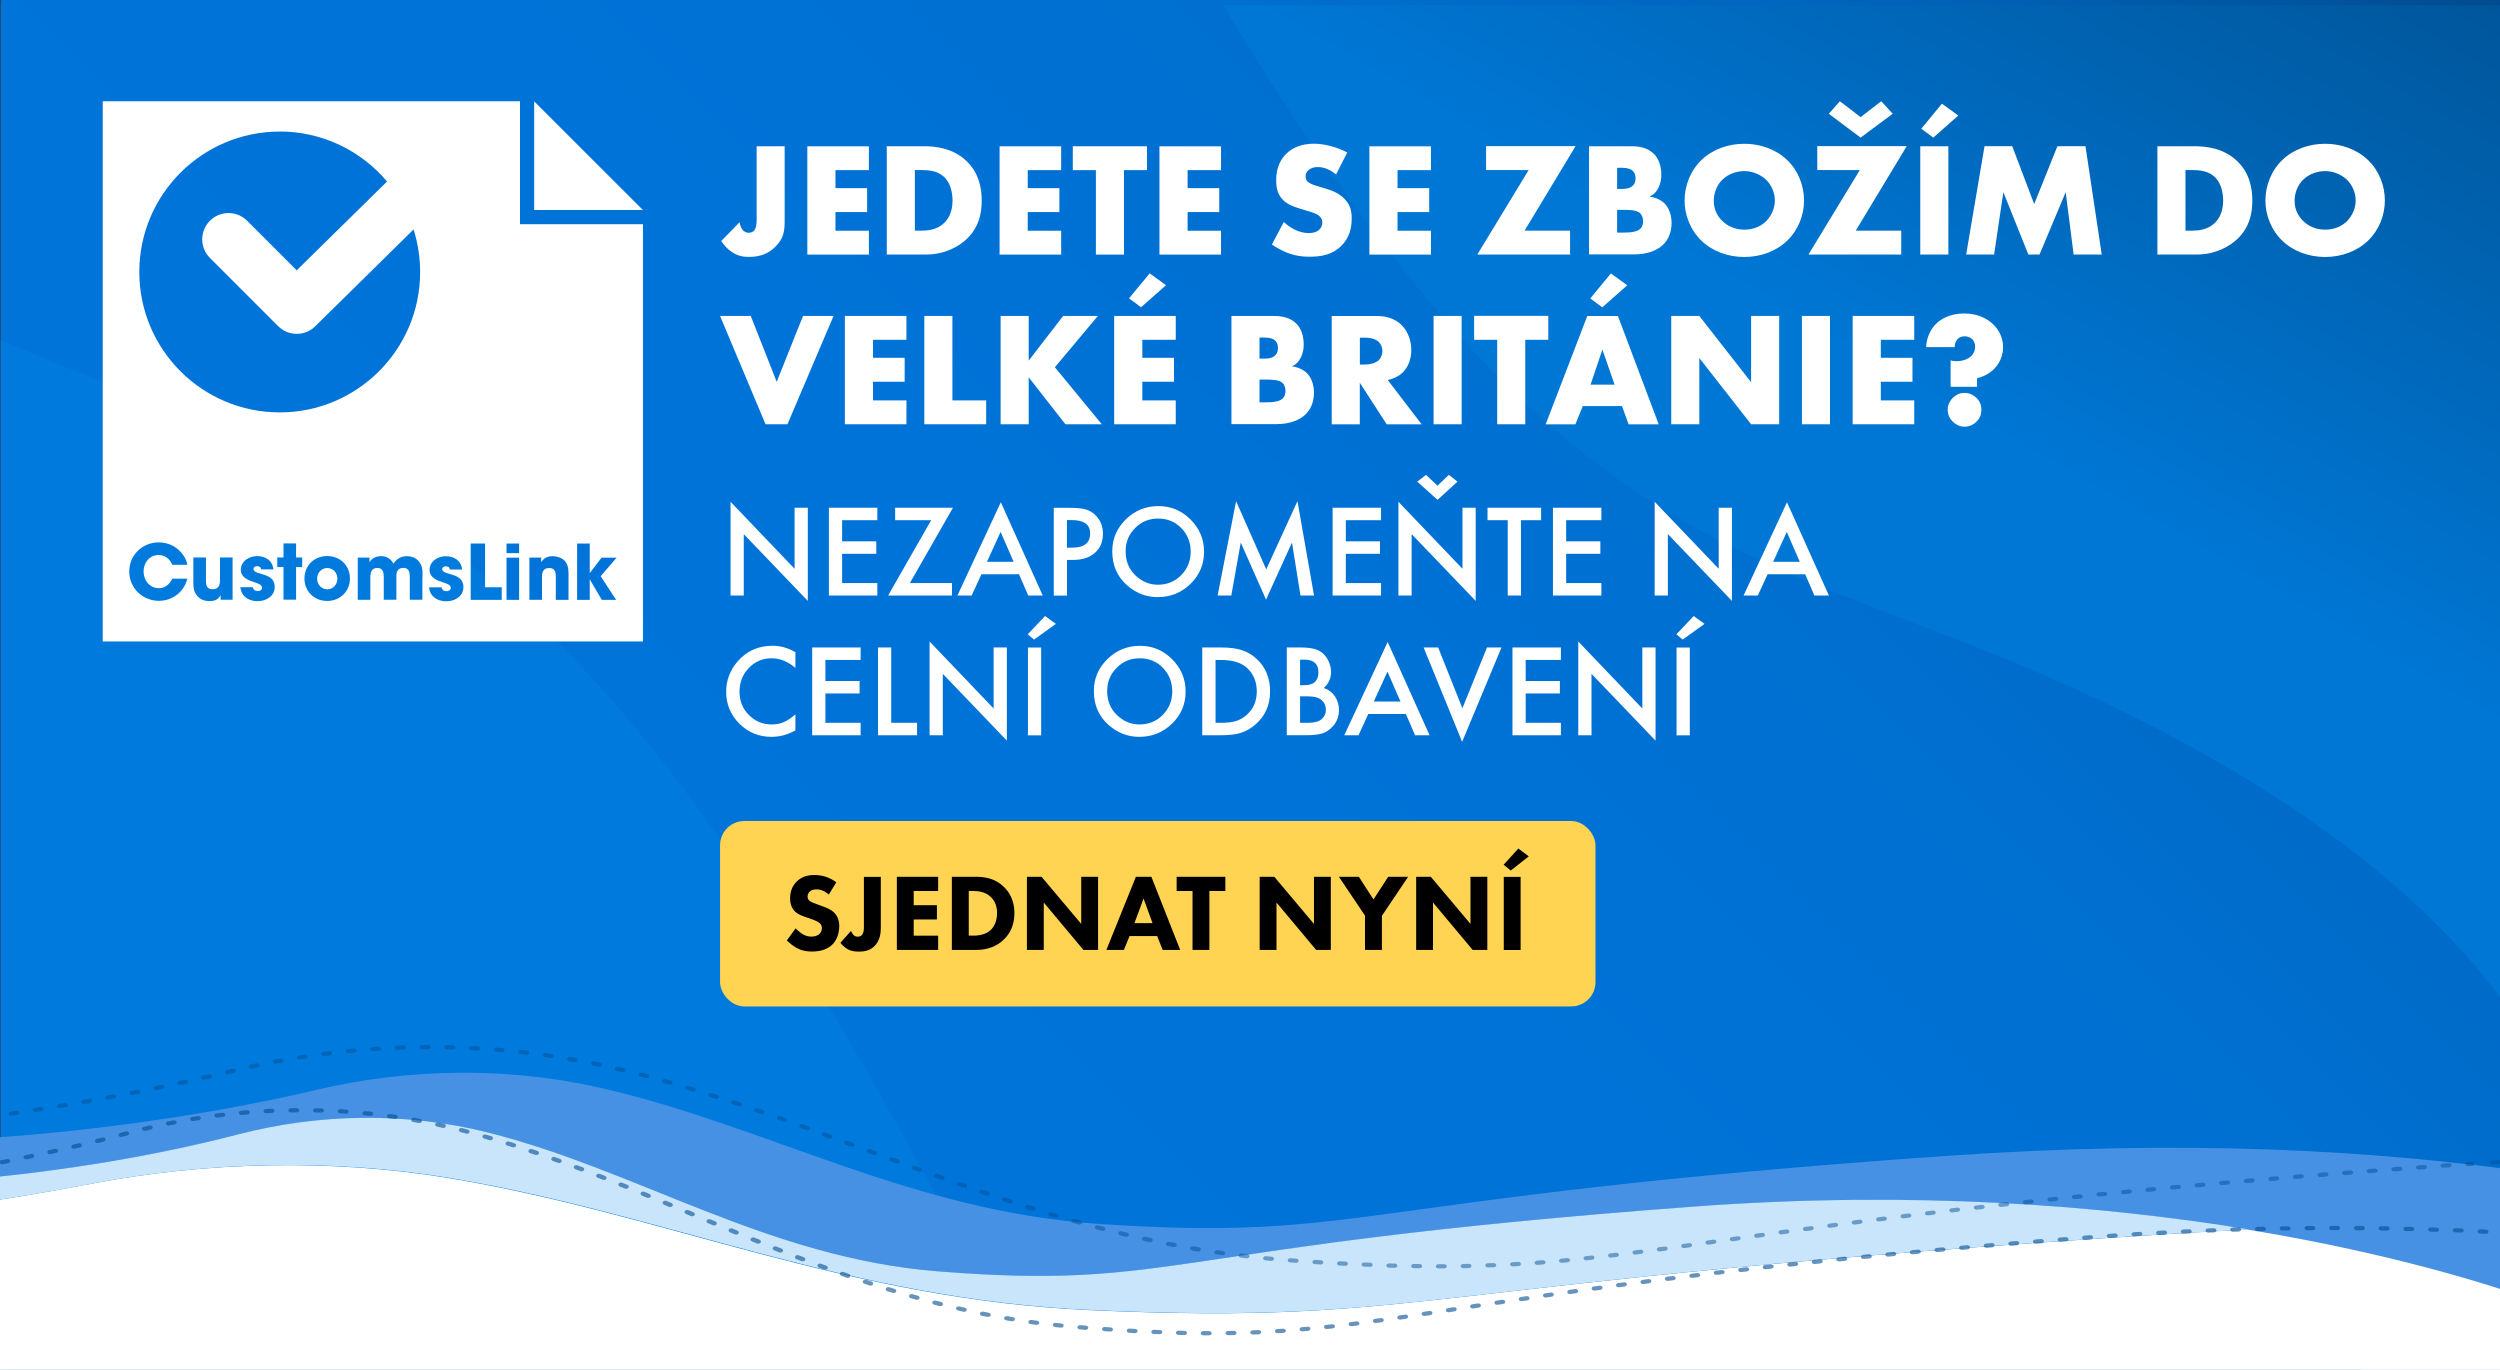 <svg xmlns="http://www.w3.org/2000/svg" id="Layer_1" viewBox="0 0 365 200"><rect x="0" y="0" width="365" height="200" fill="#333333" stroke="none"/><defs><linearGradient id="linear-gradient" x1="41.33" x2="323.78" y1="241.22" y2="-41.22" gradientUnits="userSpaceOnUse"><stop offset="0" stop-color="#0075da"/><stop offset=".48" stop-color="#0073d8"/><stop offset=".65" stop-color="#0070d1"/><stop offset=".77" stop-color="#0069c5"/><stop offset=".87" stop-color="#0060b4"/><stop offset=".95" stop-color="#00549e"/><stop offset="1" stop-color="#004c8f"/></linearGradient><linearGradient id="linear-gradient-2" x1="263.75" x2="326.45" y1="87.12" y2="-21.48" gradientUnits="userSpaceOnUse"><stop offset=".27" stop-color="#0077d5"/><stop offset="1" stop-color="#00569b"/></linearGradient><linearGradient id="linear-gradient-3" x1="149.87" x2=".11" y1="124.82" y2="124.82" gradientUnits="userSpaceOnUse"><stop offset="0" stop-color="#007bdd"/><stop offset=".9" stop-color="#007bdd"/><stop offset="1" stop-color="#007bdd"/></linearGradient><clipPath id="clippath"><path d="M0 0h365v200H0z" class="cls-1"/></clipPath><clipPath id="clippath-1"><path d="M15 14.78h78.88v78.88H15z" class="cls-1"/></clipPath><clipPath id="clippath-2"><path d="M15 14.78h78.88v78.88H15z" class="cls-1"/></clipPath><style>.cls-1{fill:none}.cls-5{fill:#fff}.cls-14{fill:#004c8f;opacity:.6}</style></defs><g style="clip-path:url(#clippath)"><path d="M.11.77H365V200H.11z" style="fill:#0075da"/><path d="M.11 0H365v200H.11z" style="fill:url(#linear-gradient)"/><path d="M178.61.77C232.98 91.51 261.09 77.44 317.98 108c23.14 12.43 37.86 25.34 47.02 37.57V.77z" style="fill:url(#linear-gradient-2)"/><path d="M149.87 200C82.6 65.9 53.88 73.32.11 49.63V200z" style="fill:url(#linear-gradient-3)"/><path d="M46.25 159.11c13.25-3.12 27.48-3.36 40.73-.43 24.57 5.43 45.63 18.15 73.52 20.02 39.14 2.62 36.01-3.79 123.42-9.92 35.85-2.51 62.91-.82 86.37 2.47v43.79l-52.05-30.67.89-6.23c-19.68-2.64-43.98-4.03-71.95-1.96-78.04 5.79-75.21 12.22-110.18 9.45-24.92-1.97-43.81-14.77-65.79-20.29-11.85-2.98-24.56-2.79-36.38.28-25.09 6.52-107.54 22.19-183.73-27.97 82 42.84 168.18 27.82 195.17 21.46Z" style="fill:#4791e5"/><path d="M-157.86 175.09c76.57 12.87 145.23 2.71 171.17-2.26 17-3.26 35.22-3.64 52.13-.84 31.36 5.19 58.12 17.71 93.78 19.3 50.05 2.23 46.14-4.15 158.1-11.16q5.52-.345 10.89-.6c20.78 3.42 35.29 8.01 42.06 10.43v25.08h-528.13V175.1Z" class="cls-5"/><path d="M-157.86 132.71c2.99 1.73 5.99 3.39 8.94 4.93 76.19 50.16 158.65 34.49 183.73 27.97 11.81-3.07 24.53-3.25 36.38-.28 21.98 5.52 40.86 18.32 65.79 20.29 34.98 2.77 32.14-3.66 110.18-9.45 32.53-2.42 60.11-.14 81.22 3.34q-5.385.255-10.89.6c-111.96 7-108.05 13.39-158.1 11.16-35.66-1.59-62.42-14.11-93.78-19.3-16.91-2.8-35.13-2.42-52.13.84-25.96 4.97-94.7 15.14-171.34 2.23v-42.35Z" style="fill:#c8e5fc"/><path d="M186.49 194.04c.28-.02.55-.04.83-.05.21-.01.4.11.41.28.02.17-.14.32-.35.33-.28.02-.55.04-.83.05h-.01c-.21 0-.38-.12-.4-.28-.02-.17.14-.32.35-.33M200.76 192.55l.82-.11c.21-.03.41.08.44.25.04.17-.1.33-.31.36l-.82.11h-.05c-.19 0-.36-.1-.39-.26-.04-.17.1-.33.31-.36ZM193.64 193.43l.83-.09c.21-.02.4.09.43.26s-.12.32-.33.35l-.83.09h-.03c-.2 0-.37-.11-.4-.27-.03-.17.12-.32.33-.35ZM197.21 193.02c.27-.03.55-.07.82-.1.21-.03.4.09.44.26.03.17-.11.33-.32.35-.28.04-.55.07-.82.1h-.04c-.19 0-.36-.1-.39-.26-.03-.17.11-.33.32-.35ZM190.07 193.77c.28-.02.55-.05.83-.07.21-.02.4.1.42.27s-.13.32-.34.34c-.28.03-.55.05-.83.07h-.02c-.2 0-.38-.11-.4-.28s.13-.32.34-.34ZM175.7 194.34h.83c.21 0 .38.14.38.31s-.16.3-.37.31h-.86c-.21 0-.38-.14-.38-.31s.17-.31.39-.31ZM182.9 194.22l.83-.03c.21 0 .39.12.4.29s-.15.32-.36.33l-.83.03c-.21 0-.39-.12-.4-.29s.15-.32.36-.32ZM204.31 192.05l.82-.12c.21-.03.41.08.45.25s-.1.33-.31.36l-.82.12h-.05c-.19 0-.36-.1-.39-.25-.04-.17.1-.33.31-.36ZM179.31 194.32c.28 0 .55 0 .83-.02.21 0 .39.13.39.3s-.16.31-.37.32c-.28 0-.56.01-.84.02-.21 0-.39-.13-.39-.3s.17-.31.38-.31ZM172.1 194.28c.28 0 .56.01.83.02.21 0 .38.15.37.32 0 .16-.17.29-.37.3h-.03c-.28 0-.56-.01-.84-.02-.21 0-.38-.15-.37-.32 0-.17.18-.3.39-.3ZM207.86 191.52l.82-.12c.21-.03.41.08.45.25s-.1.33-.31.36l-.82.12h-.05c-.19 0-.36-.1-.39-.25-.04-.17.1-.33.31-.36ZM236.26 187.33l.82-.11c.21-.03.41.09.44.25.03.17-.11.33-.32.36l-.82.11h-.05c-.19 0-.36-.1-.39-.26-.03-.17.11-.33.31-.36ZM232.7 187.82l.82-.11c.21-.03.41.08.44.25.04.17-.1.33-.31.36l-.82.11h-.05c-.19 0-.36-.1-.39-.26-.04-.17.1-.33.31-.36ZM222.04 189.36l.82-.12c.21-.03.41.08.45.25s-.1.33-.31.36l-.82.12h-.05c-.19 0-.36-.1-.39-.25-.04-.17.1-.33.31-.36ZM225.59 188.83l.82-.12c.21-.03.41.08.44.25.04.17-.1.33-.31.36l-.82.12h-.05c-.19 0-.36-.1-.39-.25-.04-.17.1-.33.31-.36M211.4 190.98l.82-.13c.21-.03.41.08.45.25s-.1.33-.3.36l-.82.13h-.06c-.19 0-.36-.1-.39-.25-.04-.17.1-.33.3-.36M214.94 190.43l.82-.13c.21-.03.41.08.45.25s-.1.33-.3.36l-.82.13h-.06c-.19 0-.36-.1-.39-.25-.04-.17.1-.33.3-.36M218.49 189.89l.82-.12c.21-.03.41.08.45.25s-.1.33-.31.36l-.82.12h-.05c-.19 0-.36-.1-.39-.25-.04-.17.1-.33.31-.36ZM229.14 188.32l.82-.12c.21-.03.41.08.44.25.04.17-.1.33-.31.36l-.82.12h-.05c-.19 0-.36-.1-.39-.25-.04-.17.1-.33.31-.36M126.48 186.85c.26.09.51.17.77.26.2.06.29.24.21.4-.06.12-.19.19-.34.19-.05 0-.11 0-.16-.02-.26-.09-.52-.17-.77-.26-.2-.07-.29-.25-.21-.4s.3-.23.5-.17M129.83 187.94l.78.24c.2.06.3.24.22.4-.06.12-.19.19-.34.2-.05 0-.1 0-.15-.02l-.78-.24c-.2-.06-.29-.24-.22-.4.08-.16.3-.24.5-.18ZM133.21 188.95c.26.08.52.15.79.22.2.06.3.23.24.39-.05.12-.19.2-.34.21-.05 0-.1 0-.14-.02-.26-.07-.53-.15-.79-.22-.2-.06-.3-.23-.23-.39s.29-.24.49-.19ZM123.16 185.71c.25.09.51.18.76.27.19.07.28.25.2.41-.06.11-.19.18-.33.19-.06 0-.11 0-.17-.03-.26-.09-.51-.18-.77-.27-.19-.07-.28-.25-.2-.41s.31-.23.5-.16ZM136.62 189.89c.26.07.53.14.79.2.2.05.31.22.25.39-.05.13-.19.21-.35.22-.04 0-.09 0-.13-.01l-.8-.21c-.2-.05-.31-.23-.25-.39.07-.16.28-.25.48-.2ZM113.37 182l.75.3c.19.08.27.26.17.41-.06.1-.19.17-.33.17-.06 0-.13 0-.19-.03l-.75-.3c-.19-.08-.27-.26-.17-.41.09-.15.32-.22.51-.14ZM110.14 180.69l.74.3c.19.08.26.26.17.42-.06.1-.19.16-.33.17-.06 0-.13 0-.19-.03l-.75-.3c-.19-.08-.26-.26-.17-.42.1-.15.33-.21.51-.14ZM168.5 194.15l.83.03c.21 0 .37.15.36.32 0 .16-.17.29-.37.29h-.04l-.83-.03c-.21 0-.37-.15-.36-.32s.19-.3.4-.29ZM119.88 184.51c.25.09.5.19.76.28.19.07.28.25.19.41-.06.11-.19.18-.33.18-.06 0-.12 0-.18-.03-.25-.09-.51-.19-.76-.28-.19-.07-.28-.25-.19-.41.09-.15.32-.22.51-.15M116.61 183.27c.25.1.5.19.75.29.19.07.27.26.18.41-.06.11-.19.17-.33.18-.06 0-.12 0-.18-.03-.25-.1-.5-.19-.75-.29-.19-.07-.27-.26-.18-.41s.32-.22.51-.14ZM161.31 193.74l.83.06c.21.01.37.16.35.33-.02.16-.17.28-.36.28h-.05l-.83-.06c-.21-.01-.37-.16-.35-.33s.2-.3.41-.28M140.07 190.74l.8.18c.2.05.32.22.27.38-.05.13-.19.22-.35.23-.04 0-.08 0-.12-.01-.27-.06-.54-.12-.81-.19-.2-.05-.32-.22-.26-.38s.27-.26.47-.21M164.9 193.97c.28.02.56.03.83.05.21.01.37.16.36.33-.01.16-.17.28-.36.29h-.04c-.28-.01-.55-.03-.83-.05-.21-.01-.37-.16-.35-.33.01-.17.2-.3.41-.29ZM154.14 193.15c.27.03.55.06.82.08.21.02.36.17.33.34-.02.15-.18.26-.36.27h-.06l-.83-.09c-.21-.02-.36-.18-.33-.35s.22-.29.43-.27ZM157.72 193.47l.83.07c.21.02.36.17.34.34-.02.15-.18.27-.36.28h-.05l-.83-.07c-.21-.02-.36-.17-.34-.34s.21-.29.42-.28ZM143.55 191.5c.27.05.54.11.81.16.21.04.33.21.28.37-.04.14-.19.23-.35.24h-.11c-.27-.05-.54-.11-.82-.16-.21-.04-.33-.21-.28-.38s.26-.27.46-.22ZM150.59 192.71c.27.04.55.08.82.11.21.03.35.19.32.35-.03.15-.18.25-.36.26h-.08c-.28-.04-.55-.07-.83-.11-.21-.03-.35-.19-.31-.36s.23-.28.44-.25M147.06 192.16c.27.05.54.09.81.14.21.03.34.2.3.36-.04.14-.19.24-.36.25h-.09c-.27-.05-.55-.09-.82-.14-.21-.04-.34-.2-.29-.37.04-.17.25-.27.45-.24M336.83 179h.83c.21 0 .38.13.39.3 0 .17-.16.3-.37.31h-.84c-.21 0-.38-.13-.39-.3 0-.17.17-.31.38-.31M329.6 179.12l.83-.02c.21 0 .39.13.39.3s-.16.31-.37.32-.83.02-.83.02c-.21 0-.39-.13-.39-.3s.17-.31.37-.32M325.98 179.22l.83-.03c.21 0 .39.13.4.3 0 .17-.16.31-.37.32s-.83.03-.83.03c-.21 0-.39-.13-.4-.3 0-.17.16-.31.37-.32M333.21 179.05h.83c.21-.02.39.12.39.29s-.16.31-.37.31h-.84c-.21.02-.39-.12-.39-.29s.16-.32.37-.32ZM106.92 179.36l.74.31c.19.08.26.26.17.42-.07.1-.19.16-.32.17-.06 0-.13 0-.19-.03l-.74-.31c-.19-.08-.26-.26-.17-.42.1-.15.33-.21.52-.13ZM318.76 179.51l.83-.04c.21-.01.39.12.4.29s-.15.32-.36.33l-.83.04c-.21 0-.39-.12-.4-.29s.15-.32.36-.33M311.55 179.9l.83-.05c.22-.01.39.11.41.28s-.14.32-.35.33l-.83.05h-.01c-.21 0-.38-.12-.4-.28-.02-.17.14-.32.35-.33M315.15 179.69l.83-.04c.21 0 .39.12.41.29.01.17-.15.32-.36.33l-.83.04c-.21 0-.38-.12-.4-.29-.01-.17.14-.32.36-.33ZM340.44 178.98h.83c.21 0 .38.14.38.31s-.16.3-.37.31h-.85c-.21 0-.38-.14-.38-.31s.17-.31.38-.31ZM322.37 179.35l.83-.03c.21 0 .39.12.4.29 0 .17-.15.32-.36.32l-.83.03c-.21 0-.39-.12-.4-.29s.15-.32.36-.32M351.29 179.1l.83.02c.21 0 .38.15.37.32 0 .16-.17.29-.37.3h-.03l-.83-.02c-.21 0-.38-.15-.37-.32 0-.17.18-.3.39-.3ZM239.83 186.86l.82-.11c.21-.03.41.09.44.26s-.11.33-.32.35l-.82.11h-.04c-.19 0-.36-.1-.39-.26-.03-.17.11-.33.32-.35ZM362.13 179.48l.83.04c.21.01.37.16.36.33-.01.16-.17.28-.36.29h-.04l-.83-.04c-.21 0-.37-.16-.36-.33s.19-.3.4-.29M358.52 179.32l.83.03c.21 0 .37.15.36.32 0 .16-.17.29-.37.29h-.04l-.83-.03c-.21 0-.37-.15-.36-.32s.19-.3.4-.29ZM307.94 180.14l.83-.06c.21-.02.4.11.41.28.02.17-.14.32-.35.33l-.83.06h-.02c-.2 0-.38-.12-.4-.28-.02-.17.14-.32.35-.33ZM347.68 179.03h.83c.21.02.38.16.37.33 0 .16-.17.3-.37.3h-.86c-.21-.02-.38-.16-.38-.33s.18-.31.39-.3ZM354.9 179.2l.83.03c.21 0 .38.15.37.32 0 .16-.17.29-.37.3h-.03l-.83-.03c-.21 0-.38-.15-.37-.32 0-.17.19-.3.4-.3M344.06 178.99h.83c.21 0 .38.15.38.32 0 .16-.16.3-.37.31h-.85c-.21 0-.38-.15-.38-.32s.17-.3.39-.31M264.85 183.93l.83-.09c.21-.02.4.1.43.27s-.12.32-.33.35l-.83.09h-.03c-.2 0-.37-.11-.4-.27-.03-.17.12-.32.33-.35M261.27 184.31l.83-.09c.21-.02.4.1.43.27s-.12.32-.33.35l-.83.09h-.03c-.2 0-.37-.11-.4-.27-.03-.17.12-.32.33-.35M268.43 183.56l.83-.08c.21-.02.4.1.43.27s-.12.32-.33.34l-.83.08h-.03c-.2 0-.37-.11-.4-.27-.03-.17.12-.32.33-.35ZM257.69 184.7l.83-.09c.21-.02.4.1.43.26.03.17-.12.32-.33.35l-.83.09h-.04c-.2 0-.37-.11-.4-.27-.03-.17.12-.33.33-.35ZM254.11 185.11l.83-.09c.21-.03.4.09.43.26s-.12.33-.33.35l-.82.09h-.04c-.19 0-.37-.11-.4-.27-.03-.17.12-.33.33-.35ZM243.39 186.4l.82-.1c.21-.03.4.09.44.26.03.17-.11.33-.32.35l-.82.1h-.04c-.19 0-.36-.1-.39-.26-.03-.17.11-.33.32-.35ZM246.96 185.96l.82-.1c.21-.02.4.09.44.26.03.17-.11.33-.32.35l-.82.1h-.04c-.19 0-.37-.1-.39-.26-.03-.17.11-.33.32-.35ZM272.02 183.2l.83-.08c.21-.02.4.1.43.27s-.12.32-.33.34l-.83.08h-.03c-.2 0-.37-.11-.4-.27-.03-.17.12-.32.33-.34M250.53 185.52l.83-.1c.21-.02.4.09.43.26s-.11.33-.32.35l-.82.1h-.04c-.19 0-.37-.11-.4-.26-.03-.17.11-.33.32-.35M275.6 182.86l.83-.08c.21-.02.4.1.42.27s-.13.32-.34.34l-.83.08h-.03c-.2 0-.37-.11-.4-.27-.02-.17.13-.32.33-.34ZM297.15 180.97l.83-.07c.21-.02.4.11.42.28s-.13.32-.34.34l-.83.07h-.02c-.2 0-.38-.11-.4-.28s.13-.32.34-.34M289.97 181.56l.83-.07c.21-.02.4.11.42.28s-.13.32-.34.34l-.83.07h-.02c-.2 0-.38-.11-.4-.28s.13-.32.34-.34M293.56 181.26l.83-.07c.21-.02.4.11.42.28s-.13.32-.34.34l-.83.07h-.02c-.2 0-.38-.11-.4-.28s.13-.32.34-.34M300.75 180.68l.83-.06c.21-.01.4.11.42.28s-.13.32-.34.34l-.83.06h-.02c-.2 0-.38-.11-.4-.28s.13-.32.34-.34M286.37 181.87l.83-.07c.21-.02.4.1.42.27s-.13.32-.34.34l-.83.07h-.02c-.2 0-.38-.11-.4-.28s.13-.32.34-.34ZM279.19 182.52l.83-.08c.21-.02.4.1.42.27s-.13.32-.34.34l-.83.08h-.03c-.2 0-.37-.11-.4-.27-.02-.17.13-.32.34-.34ZM282.78 182.19l.83-.07c.21-.02.4.1.42.27s-.13.32-.34.34l-.83.07h-.03c-.2 0-.37-.11-.4-.27-.02-.17.13-.32.34-.34ZM304.34 180.4l.83-.06c.21-.01.4.11.42.28s-.13.32-.35.34l-.83.06h-.02c-.2 0-.38-.11-.4-.28s.13-.32.35-.34M97.29 175.33l.74.31c.19.08.26.26.16.42-.07.1-.19.16-.32.17-.06 0-.13 0-.19-.03l-.74-.31c-.19-.08-.26-.26-.16-.42.1-.15.33-.21.52-.13ZM94.07 174l.74.31c.19.08.26.26.17.42-.07.1-.19.16-.32.17-.06 0-.13 0-.19-.03l-.74-.31c-.19-.08-.26-.26-.17-.42.1-.15.33-.21.51-.13ZM56.92 162.64l.83.12c.21.03.35.19.31.36-.03.14-.18.25-.36.25h-.08c-.27-.04-.54-.08-.82-.11-.21-.03-.35-.19-.31-.36s.23-.28.44-.25ZM60.49 163.2l.82.15c.21.04.33.2.29.37-.04.14-.19.23-.36.24h-.1l-.81-.15c-.21-.04-.34-.2-.29-.37s.25-.27.46-.24ZM64.01 163.89l.81.18c.2.05.32.22.27.38-.05.13-.19.22-.35.23-.04 0-.08 0-.12-.01l-.8-.18c-.2-.04-.33-.21-.27-.38.05-.16.26-.26.47-.22ZM38.83 161.91c.28-.01.56-.03.84-.04.2 0 .39.12.4.29s-.15.32-.36.33c-.28.01-.55.03-.83.04-.21 0-.39-.12-.4-.29s.15-.32.36-.33ZM53.33 162.22c.28.03.55.06.83.08.21.02.36.18.33.35-.02.15-.18.26-.36.27h-.07c-.27-.03-.55-.06-.82-.08-.21-.02-.36-.17-.33-.34s.22-.29.43-.27ZM42.46 161.79h.84c.21 0 .38.14.39.31 0 .17-.16.3-.37.31h-.84c-.21 0-.39-.13-.39-.3s.17-.31.38-.31ZM46.09 161.8c.28 0 .56.01.84.02.21 0 .38.15.37.32 0 .16-.17.29-.37.3h-.03c-.28 0-.55-.02-.83-.02-.21 0-.38-.15-.37-.32 0-.17.18-.3.39-.3M49.71 161.94c.28.02.56.03.84.05.21.01.37.16.35.33-.02.16-.17.28-.36.28h-.05c-.28-.02-.55-.04-.83-.05-.21-.01-.37-.16-.35-.33s.2-.3.41-.29ZM70.93 165.65c.26.08.52.15.79.23.2.06.3.24.23.4-.05.12-.19.2-.34.2-.05 0-.1 0-.15-.02-.26-.08-.52-.15-.78-.23-.2-.06-.3-.23-.23-.39s.29-.24.49-.19ZM67.5 164.71l.8.21c.2.05.31.23.24.39-.05.13-.19.21-.35.21-.05 0-.09 0-.14-.02l-.79-.21c-.2-.05-.31-.23-.25-.39s.28-.25.48-.2ZM90.84 172.68l.75.3c.19.08.27.26.17.41-.06.1-.19.17-.33.17-.06 0-.13 0-.19-.03l-.75-.3c-.19-.08-.27-.26-.17-.41.09-.15.32-.21.51-.14ZM103.71 178.02l.74.31c.19.08.26.27.16.42-.07.1-.19.16-.32.17-.06 0-.13 0-.19-.03l-.74-.31c-.19-.08-.26-.27-.16-.42s.33-.21.52-.13ZM100.5 176.68l.74.31c.19.08.26.27.16.42-.07.1-.19.16-.32.17-.06 0-.13 0-.19-.03l-.74-.31c-.19-.08-.26-.27-.16-.42s.33-.21.52-.13ZM87.59 171.39l.75.3c.19.07.27.26.18.41-.06.11-.19.17-.33.17-.06 0-.13 0-.18-.03l-.75-.29c-.19-.07-.27-.26-.18-.41s.32-.22.51-.14ZM77.69 167.77c.26.09.51.17.77.26.19.07.29.25.2.41-.06.11-.19.18-.34.19-.06 0-.11 0-.17-.02-.26-.09-.51-.17-.77-.26-.2-.07-.29-.25-.21-.4s.31-.23.5-.17ZM74.33 166.67c.26.08.52.16.78.25.2.06.29.24.22.4-.06.12-.19.19-.34.2-.05 0-.11 0-.16-.02-.26-.08-.52-.16-.77-.25-.2-.06-.29-.24-.22-.4.08-.16.3-.24.5-.18ZM84.32 170.14c.25.09.51.19.76.29.19.07.27.26.18.41-.06.11-.19.17-.33.18-.06 0-.12 0-.18-.03-.25-.1-.5-.19-.76-.29-.19-.07-.27-.26-.19-.41.09-.15.32-.22.51-.15ZM81.02 168.93c.25.09.51.18.76.28.19.07.28.25.19.41-.06.11-.19.18-.33.18-.06 0-.12 0-.17-.03-.25-.09-.51-.18-.76-.27-.19-.07-.28-.25-.19-.41s.31-.23.51-.16ZM.21 169.38l.81-.16c.21-.04.41.06.46.23s-.07.33-.28.37l-.81.16H.32c-.18 0-.34-.09-.39-.24-.05-.17.08-.33.28-.37ZM3.71 168.66l.81-.17c.21-.04.41.06.47.22.05.17-.07.33-.27.38l-.81.17h-.08c-.18 0-.34-.09-.39-.23-.05-.17.07-.33.27-.38ZM35.22 162.17c.28-.03.56-.05.83-.07.21-.02.4.11.42.28s-.13.32-.34.34c-.28.02-.55.05-.83.07h-.03c-.2 0-.37-.11-.4-.27-.02-.17.13-.32.34-.34ZM28.05 163.08c.27-.04.55-.09.82-.13.21-.03.41.08.45.24s-.1.33-.3.36c-.27.04-.54.09-.81.13h-.06c-.18 0-.35-.1-.39-.25-.04-.17.09-.33.3-.36ZM21.01 164.51c.27-.06.54-.13.8-.19.2-.05.42.05.47.21.06.16-.06.34-.26.38-.27.06-.53.12-.8.19-.03 0-.06.01-.09.01-.17 0-.33-.08-.38-.22-.06-.16.05-.34.26-.38M24.51 163.73c.27-.05.54-.11.81-.16.2-.04.41.06.46.23s-.08.33-.28.37c-.27.05-.54.11-.81.16h-.08c-.18 0-.34-.09-.39-.23-.05-.17.07-.33.28-.37ZM31.62 162.56c.28-.04.55-.07.83-.1.21-.03.4.09.43.26s-.11.33-.32.35c-.27.03-.55.07-.82.1h-.04c-.19 0-.36-.1-.39-.26-.03-.17.11-.33.32-.35ZM10.67 167.12l.8-.19c.2-.05.42.05.48.21s-.06.34-.26.38l-.8.19s-.06.01-.09.01c-.17 0-.33-.08-.38-.22-.06-.16.06-.34.26-.38ZM7.2 167.91c.27-.06.54-.12.8-.18.2-.05.41.05.47.21s-.06.33-.27.38l-.8.18c-.03 0-.06 0-.09.01-.17 0-.34-.09-.39-.23-.06-.16.06-.33.27-.38ZM14.12 166.28c.27-.07.53-.13.8-.2.2-.05.42.04.48.2s-.05.34-.25.39c-.26.07-.53.13-.8.2-.03 0-.06.01-.1.01-.17 0-.33-.08-.38-.22-.06-.16.05-.34.25-.39ZM17.56 165.4c.27-.07.53-.14.79-.21.2-.05.42.03.48.2.07.16-.04.34-.24.39-.26.07-.52.14-.79.21-.03 0-.07.01-.1.02-.17 0-.33-.08-.38-.21-.07-.16.04-.34.24-.39Z" class="cls-14"/><g style="opacity:.8"><path d="m192.02 183.94.83.05c.21.01.37.16.35.33-.01.16-.17.28-.36.29h-.05l-.83-.05c-.21-.01-.37-.16-.35-.33s.2-.3.41-.28ZM199.21 184.32l.83.03c.21 0 .37.15.36.32 0 .16-.17.29-.37.29h-.04l-.83-.03c-.21 0-.37-.15-.36-.32s.19-.3.4-.29ZM195.61 184.15l.83.04c.21.01.37.16.36.33-.01.16-.17.28-.36.29h-.04l-.83-.04c-.21-.01-.37-.16-.36-.33s.2-.3.41-.29ZM188.42 183.7l.83.06c.21.01.37.16.35.33-.02.16-.17.28-.36.28h-.05l-.83-.06c-.21-.01-.37-.16-.35-.33s.2-.3.41-.28M177.73 182.53l.82.12c.21.03.35.19.31.36-.03.15-.18.25-.36.25h-.08l-.82-.12c-.21-.03-.35-.19-.31-.36s.24-.28.45-.25ZM174.21 181.96c.27.05.54.09.81.14.21.03.34.2.3.37-.04.14-.19.24-.36.25h-.1c-.27-.05-.55-.09-.82-.14-.21-.04-.34-.2-.29-.37.04-.17.25-.27.45-.24ZM184.84 183.4c.27.03.55.05.82.08.21.02.36.17.34.34-.02.15-.18.27-.36.27h-.06c-.28-.03-.55-.05-.83-.08-.21-.02-.36-.17-.33-.34s.21-.29.43-.27ZM202.81 184.46c.28 0 .56.02.83.02.21 0 .38.15.37.32 0 .16-.17.29-.37.3h-.03c-.28 0-.55-.02-.83-.02-.21 0-.38-.15-.37-.32s.18-.3.4-.3M181.28 183.01c.27.03.55.07.82.1.21.02.35.18.32.35-.03.15-.18.26-.36.26h-.07c-.28-.03-.55-.07-.83-.1-.21-.03-.35-.18-.32-.35s.23-.28.44-.26M224.39 184.05l.83-.06c.21-.02.4.11.42.28s-.13.32-.34.34l-.83.06h-.02c-.2 0-.38-.12-.4-.28-.02-.17.14-.32.35-.34ZM206.42 184.54c.28 0 .56 0 .83.01.21 0 .38.14.38.31 0 .16-.16.3-.37.3h-.02c-.28 0-.55 0-.83-.01-.21 0-.38-.14-.38-.32 0-.17.18-.31.39-.3ZM220.81 184.28c.28-.02.55-.03.83-.05.2-.01.39.12.41.29s-.14.32-.35.33c-.28.02-.55.03-.83.05-.21 0-.38-.12-.4-.29-.01-.17.15-.32.36-.33ZM227.97 183.76c.28-.02.55-.05.83-.08.21-.02.4.1.42.27s-.13.32-.34.34c-.28.03-.55.05-.83.08h-.03c-.2 0-.37-.11-.4-.27-.02-.17.13-.32.34-.34ZM235.1 183l.82-.1c.21-.02.4.09.44.26.03.17-.11.33-.32.35l-.82.1h-.04c-.19 0-.37-.11-.4-.26-.03-.17.11-.33.32-.35M170.7 181.3c.27.05.54.11.81.16.21.04.33.21.28.37-.04.14-.19.23-.36.24h-.11c-.27-.05-.54-.11-.81-.16-.21-.04-.33-.21-.28-.37s.26-.27.46-.23ZM210.02 184.57h.83c.21 0 .38.14.38.31s-.16.3-.37.31h-.85c-.21 0-.38-.14-.38-.31s.18-.31.38-.31ZM213.62 184.54c.28 0 .56-.01.83-.02.21 0 .39.13.39.3s-.16.31-.37.32c-.28 0-.56.01-.83.02-.21 0-.39-.13-.39-.3s.17-.31.37-.32M217.22 184.44c.28 0 .55-.02.83-.03.21 0 .39.12.4.29s-.15.32-.36.32l-.83.03c-.21 0-.39-.12-.4-.3s.15-.31.37-.32ZM136.92 171.4l.76.27c.19.07.28.25.19.41-.06.11-.19.18-.33.18-.06 0-.12 0-.17-.03l-.76-.27c-.19-.07-.28-.25-.19-.41s.31-.23.51-.16ZM127.08 167.78l.76.28c.19.07.28.25.19.41-.06.11-.19.17-.33.18-.06 0-.12 0-.18-.03l-.76-.28c-.19-.07-.28-.26-.19-.41.09-.16.32-.22.51-.15M130.36 168.99l.76.28c.19.07.28.25.19.41-.06.11-.19.17-.33.18-.06 0-.12 0-.18-.03l-.76-.28c-.19-.07-.28-.25-.19-.41s.32-.22.51-.15M167.22 180.57l.8.18c.2.04.33.21.27.38-.04.13-.19.22-.35.23-.04 0-.08 0-.12-.01l-.81-.18c-.2-.05-.32-.22-.27-.38.06-.16.27-.26.47-.22ZM107.29 160.68l.77.26c.2.07.29.25.21.4-.06.11-.19.19-.34.19-.05 0-.11 0-.16-.02l-.77-.26c-.2-.06-.29-.25-.21-.4.08-.16.3-.23.5-.17M113.94 162.96l.76.27c.19.07.28.25.2.41-.06.11-.19.18-.33.18-.06 0-.12 0-.17-.03l-.76-.27c-.19-.07-.28-.25-.2-.41.09-.16.31-.23.5-.16ZM120.52 165.35l.76.28c.19.07.28.25.19.41-.06.11-.19.18-.33.18-.06 0-.12 0-.18-.03l-.76-.28c-.19-.07-.28-.25-.19-.41s.32-.22.51-.15M238.66 182.56l.82-.11c.21-.03.41.09.44.26s-.11.33-.32.35l-.82.11h-.04c-.19 0-.36-.1-.39-.26-.03-.17.11-.33.32-.35ZM110.62 161.8l.77.26c.19.07.28.25.2.41-.06.11-.19.18-.34.19-.06 0-.11 0-.17-.02l-.76-.26c-.19-.07-.28-.25-.2-.41s.31-.23.5-.16ZM117.24 164.14l.76.28c.19.07.28.25.19.41-.06.11-.19.18-.33.18-.06 0-.12 0-.17-.03l-.76-.28c-.19-.07-.28-.25-.19-.41s.31-.23.51-.16ZM123.83 166.57l.73.27c.19.07.28.25.19.41-.06.11-.19.17-.33.18-.06 0-.12 0-.18-.03l-.76-.28c-.19-.07-.27-.25-.18-.41s.33-.22.52-.15ZM153.55 176.98c.26.08.52.16.78.23.2.06.3.24.23.4-.05.12-.19.2-.34.2-.05 0-.1 0-.15-.02-.26-.08-.52-.16-.78-.23-.2-.06-.3-.24-.22-.4.07-.16.3-.24.49-.18ZM140.22 172.58l.76.27c.19.07.28.25.2.41-.06.11-.19.18-.33.19-.06 0-.11 0-.17-.03l-.76-.27c-.19-.07-.28-.25-.2-.41.09-.16.31-.23.5-.16M156.93 177.97c.26.07.52.15.78.22.2.06.31.23.24.39-.05.12-.19.2-.35.21-.05 0-.09 0-.14-.02-.26-.07-.52-.15-.79-.22-.2-.06-.3-.23-.23-.39s.29-.25.49-.19M163.76 179.77c.26.06.53.13.79.19.2.05.32.22.26.38-.05.13-.19.22-.35.22-.04 0-.08 0-.13-.01-.27-.06-.53-.13-.8-.19-.2-.05-.32-.22-.26-.39.06-.16.28-.26.48-.21ZM160.33 178.9c.26.07.52.14.79.21.2.05.31.23.25.39-.05.13-.19.21-.35.21-.04 0-.09 0-.13-.01l-.79-.21c-.2-.05-.31-.23-.24-.39s.28-.25.48-.2ZM143.53 173.73l.76.26c.19.07.29.25.2.4-.06.11-.19.18-.34.19-.06 0-.11 0-.17-.02l-.77-.26c-.19-.07-.29-.25-.2-.41.08-.16.31-.23.5-.16ZM150.19 175.94l.77.24c.2.06.29.24.22.4-.06.12-.19.19-.34.2-.05 0-.1 0-.16-.02l-.78-.24c-.2-.06-.29-.24-.22-.4.08-.16.3-.24.5-.17ZM146.85 174.86l.77.25c.2.06.29.24.21.4-.06.12-.19.19-.34.19-.05 0-.11 0-.16-.02l-.77-.25c-.2-.06-.29-.25-.21-.4.08-.16.3-.23.5-.17M133.64 170.21l.76.28c.19.07.28.25.19.41-.06.11-.19.18-.33.18-.06 0-.12 0-.17-.03l-.76-.28c-.19-.07-.28-.25-.19-.41s.31-.22.51-.15ZM331.52 171.81l.83-.07c.21-.02.4.11.42.28s-.13.32-.34.34l-.83.07h-.02c-.2 0-.38-.11-.4-.28s.13-.32.34-.34M335.11 171.51l.83-.07c.21-.01.4.11.42.28s-.13.32-.34.34l-.83.07h-.02c-.2 0-.38-.11-.4-.28s.13-.32.34-.34M338.7 171.23l.83-.07c.21-.02.4.11.42.28s-.13.32-.34.34l-.83.07h-.02c-.2 0-.38-.11-.4-.28s.13-.32.34-.34M327.93 172.11l.83-.07c.21-.02.4.11.42.28s-.13.32-.34.34l-.83.07h-.02c-.2 0-.38-.11-.4-.28s.13-.32.34-.34M342.3 170.94l.83-.06c.21-.01.4.11.42.28s-.13.32-.35.34l-.83.06h-.02c-.2 0-.38-.11-.4-.28s.13-.32.34-.34ZM317.16 173.06l.83-.08c.21-.02.4.1.42.27s-.13.32-.34.34l-.83.08h-.03c-.2 0-.37-.11-.4-.27-.02-.17.13-.32.34-.34ZM313.57 173.4l.83-.08c.21-.02.4.1.42.27s-.13.32-.34.34l-.83.08h-.03c-.2 0-.37-.11-.4-.27-.02-.17.13-.32.34-.34ZM324.34 172.42l.83-.07c.21-.02.4.1.42.27s-.13.32-.34.34l-.83.07h-.02c-.2 0-.38-.11-.4-.28s.13-.32.34-.34ZM320.75 172.74l.83-.07c.21-.02.4.1.42.27s-.13.32-.34.34l-.83.07h-.03c-.2 0-.37-.11-.4-.27-.02-.17.13-.32.34-.34ZM356.68 169.88l.83-.06c.21-.01.4.11.41.28s-.14.32-.35.33l-.83.06h-.02c-.2 0-.38-.12-.4-.28-.02-.17.14-.32.35-.33ZM360.28 169.65l.83-.05.03.31v.31l-.8.05h-.01c-.21 0-.38-.12-.4-.28-.02-.17.14-.32.35-.33ZM363.89 169.43l.83-.05c.21 0 .39.12.41.29.01.17-.15.32-.36.33l-.83.05c-.21 0-.38-.12-.4-.29-.01-.17.14-.32.36-.33ZM349.49 170.4l.83-.06c.21-.02.4.11.42.28s-.14.32-.35.34l-.83.06h-.02c-.2 0-.38-.12-.4-.28-.02-.17.14-.32.35-.34M309.99 173.74l.83-.08c.21-.02.4.1.43.27s-.12.32-.33.34l-.83.08h-.03c-.2 0-.37-.11-.4-.27-.03-.17.12-.32.33-.34M242.21 182.1l.82-.11c.21-.03.41.09.44.25.04.17-.11.33-.31.36l-.82.11h-.05c-.19 0-.36-.1-.39-.26-.03-.17.11-.33.31-.36ZM353.08 170.14l.83-.06c.22-.02.4.11.42.28s-.14.32-.35.34l-.83.06h-.02c-.2 0-.38-.12-.4-.28-.02-.17.14-.32.35-.34M345.89 170.67l.83-.06c.21-.01.4.11.42.28s-.14.32-.35.34l-.83.06h-.02c-.2 0-.38-.12-.4-.28-.02-.17.14-.32.35-.34M267.1 178.65l.82-.11c.21-.03.41.09.44.25.03.17-.11.33-.32.36l-.82.11h-.05c-.19 0-.36-.1-.39-.26-.03-.17.11-.33.32-.36ZM263.54 179.13l.82-.11c.21-.03.41.09.44.25.04.17-.11.33-.31.36l-.82.11h-.05c-.19 0-.36-.1-.39-.26-.04-.17.11-.33.31-.36ZM270.66 178.18l.82-.11c.21-.03.4.09.44.26.03.17-.11.33-.32.35l-.82.11h-.04c-.19 0-.36-.1-.39-.26-.03-.17.11-.33.32-.35ZM259.98 179.61l.82-.11c.21-.03.41.08.44.25s-.1.33-.31.36l-.82.11h-.05c-.19 0-.36-.1-.39-.26-.04-.17.1-.33.31-.36ZM274.22 177.72l.82-.1c.21-.03.4.09.44.26.03.17-.11.33-.32.35l-.82.1h-.04c-.19 0-.36-.1-.39-.26-.03-.17.11-.33.32-.35ZM249.32 181.11l.82-.12c.21-.03.41.08.44.25.04.17-.1.33-.31.36l-.82.12h-.05c-.19 0-.36-.1-.39-.26-.04-.17.1-.33.31-.36ZM256.42 180.11l.82-.11c.21-.03.41.08.44.25.04.17-.1.33-.31.36l-.82.11h-.05c-.19 0-.36-.1-.39-.26-.04-.17.1-.33.31-.36ZM245.77 181.61l.82-.11c.21-.03.41.08.44.25.04.17-.1.33-.31.36l-.82.11h-.05c-.19 0-.36-.1-.39-.26-.04-.17.1-.33.31-.36ZM252.87 180.61l.82-.12c.21-.03.41.08.44.25.04.17-.1.33-.31.36l-.82.12h-.05c-.19 0-.36-.1-.39-.26-.04-.17.1-.33.31-.36ZM284.93 176.41l.82-.1c.21-.02.4.09.43.26s-.12.33-.32.35l-.82.1H285c-.19 0-.37-.11-.4-.26-.03-.17.11-.33.32-.35ZM299.24 174.82l.83-.09c.21-.02.4.1.43.27s-.12.32-.33.35l-.83.09h-.03c-.2 0-.37-.11-.4-.27-.03-.17.12-.32.33-.35M292.08 175.6l.83-.09c.21-.02.4.1.43.26.03.17-.12.32-.33.35l-.83.09h-.04c-.2 0-.37-.11-.4-.27-.03-.17.12-.32.33-.35ZM277.79 177.27l.82-.1c.21-.03.4.09.44.26.03.17-.11.33-.32.35l-.82.1h-.04c-.19 0-.36-.1-.39-.26-.03-.17.11-.33.32-.35ZM302.82 174.45l.83-.08c.21-.02.4.1.43.27s-.12.32-.33.35l-.83.08h-.03c-.2 0-.37-.11-.4-.27-.03-.17.12-.32.33-.35M295.66 175.21l.83-.09c.21-.02.4.1.43.27s-.12.32-.33.35l-.83.09h-.03c-.2 0-.37-.11-.4-.27-.03-.17.12-.32.33-.35M281.36 176.84l.82-.1c.21-.02.4.09.43.26s-.11.33-.32.35l-.82.1h-.04c-.19 0-.37-.11-.39-.26-.03-.17.11-.33.32-.35M306.4 174.09l.83-.08c.21-.02.4.1.43.27s-.12.32-.33.34l-.83.08h-.03c-.2 0-.37-.11-.4-.27-.03-.17.12-.32.33-.34M288.51 176l.82-.09c.21-.02.4.09.43.26s-.12.33-.33.35l-.82.09h-.04c-.19 0-.37-.11-.4-.27-.03-.17.12-.33.33-.35ZM231.54 183.4l.82-.09c.21-.02.4.1.43.26s-.12.32-.33.35l-.83.09h-.03c-.2 0-.37-.11-.4-.27-.03-.17.12-.32.33-.35ZM103.94 159.59c.26.08.52.16.78.25.2.06.29.24.21.4-.06.12-.19.19-.34.19-.05 0-.11 0-.16-.02-.26-.08-.52-.16-.77-.25-.2-.06-.29-.24-.22-.4.08-.16.3-.24.5-.17M61.65 152.57h.84c.21 0 .38.14.38.31s-.16.3-.37.31h-.85c-.21 0-.38-.13-.39-.31 0-.17.17-.32.38-.31ZM72.51 152.94c.28.02.55.05.83.07.21.02.36.17.34.34-.02.15-.18.27-.36.28h-.06c-.27-.02-.55-.05-.83-.07-.21-.02-.36-.17-.34-.34s.21-.29.42-.28M68.89 152.71c.28.01.56.03.83.04.21.01.37.16.36.33-.01.16-.17.28-.36.29h-.04c-.28-.02-.55-.03-.83-.04-.21-.01-.37-.16-.36-.33s.19-.3.41-.29ZM65.27 152.58c.28 0 .56.01.84.02.21 0 .38.15.37.32 0 .16-.17.29-.37.3h-.03c-.28 0-.55-.01-.83-.02-.21 0-.38-.15-.37-.32 0-.17.18-.3.39-.3M47.22 153.57c.28-.04.55-.07.83-.1.21-.02.4.09.44.26.03.17-.11.33-.32.35-.27.03-.55.07-.82.1h-.04c-.19 0-.36-.1-.39-.26-.03-.17.11-.33.32-.35ZM43.65 154.08c.27-.04.55-.09.82-.13.21-.03.41.08.45.25s-.1.33-.31.36c-.27.04-.54.08-.82.13h-.06c-.19 0-.35-.1-.39-.25-.04-.17.09-.33.3-.36ZM50.8 153.16c.28-.03.55-.05.83-.08.22-.02.4.1.42.27s-.13.32-.34.34c-.28.03-.55.05-.82.08h-.03c-.2 0-.37-.11-.4-.27-.03-.17.12-.32.33-.34ZM54.41 152.86l.83-.06c.21-.01.4.11.41.28.02.17-.14.32-.35.33-.28.02-.55.04-.83.05h-.02c-.2 0-.38-.12-.4-.28-.02-.17.14-.32.35-.33ZM100.56 158.54l.78.24c.2.06.3.24.22.4-.06.12-.19.19-.34.2-.05 0-.1 0-.15-.02l-.78-.24c-.2-.06-.3-.24-.23-.4s.29-.24.49-.18ZM93.73 156.62c.27.07.53.14.79.21.2.05.31.23.24.39-.05.13-.19.21-.35.21-.05 0-.09 0-.14-.02l-.79-.21c-.2-.05-.31-.23-.25-.39.07-.16.28-.25.48-.2ZM90.27 155.76c.27.06.53.13.8.19.2.05.32.22.26.39-.05.13-.19.21-.35.22-.04 0-.09 0-.13-.01-.27-.06-.53-.13-.8-.19-.2-.05-.32-.22-.26-.38s.27-.26.48-.21ZM97.16 157.55c.26.07.53.15.79.22.2.06.3.23.23.39-.05.12-.19.2-.34.21-.05 0-.1 0-.14-.02-.26-.07-.52-.15-.78-.22-.2-.06-.31-.23-.24-.39s.29-.25.49-.19ZM76.11 153.28l.83.09c.21.02.35.18.32.35-.03.15-.18.26-.36.26h-.07l-.82-.09c-.21-.02-.36-.18-.33-.35s.22-.29.43-.26M40.1 154.7c.27-.05.54-.1.82-.15.21-.04.41.07.46.23.05.17-.08.33-.29.37l-.81.15h-.07c-.18 0-.35-.09-.39-.24-.05-.17.08-.33.29-.37ZM79.69 153.74l.82.12c.21.03.34.19.31.36-.03.14-.19.25-.36.25h-.09l-.82-.12c-.21-.03-.35-.19-.31-.36s.24-.28.44-.25ZM86.77 154.97c.27.06.54.11.81.17.2.04.33.21.27.38-.04.13-.19.22-.35.23-.04 0-.08 0-.12-.01-.27-.06-.53-.11-.8-.17-.2-.04-.33-.21-.28-.38s.26-.26.47-.22M83.25 154.3c.27.05.54.1.82.15.21.04.34.2.29.37-.04.14-.19.23-.36.24h-.1c-.27-.05-.54-.1-.81-.14-.21-.04-.34-.2-.29-.37s.25-.27.45-.24ZM58.03 152.66c.18 0 .36-.01.54-.02h.29c.21-.02.39.12.4.29 0 .17-.16.31-.37.32s-.29.01-.29.01c-.18 0-.36.01-.54.02-.21 0-.39-.12-.4-.29s.15-.32.36-.32ZM5.09 161.75l.82-.13c.21-.03.41.08.45.24.04.17-.09.33-.3.36l-.82.13h-.06c-.19 0-.36-.1-.39-.25-.04-.17.09-.33.3-.36ZM1.55 162.3l.82-.12c.21-.03.41.08.45.25s-.1.33-.31.36l-.82.12h-.05c-.19 0-.36-.1-.39-.25-.04-.17.1-.33.31-.36ZM19.19 159.26l.81-.16c.21-.04.41.06.46.23s-.07.33-.28.37l-.81.16h-.07c-.18 0-.34-.09-.39-.24-.05-.17.08-.33.28-.37ZM26.17 157.82l.8-.18c.21-.05.41.05.47.22.06.16-.06.33-.27.38l-.81.18s-.06 0-.08.01c-.18 0-.34-.09-.39-.23-.05-.16.07-.33.27-.38ZM8.63 161.18l.81-.14c.21-.03.41.07.45.24s-.09.33-.3.37l-.82.14h-.06c-.18 0-.35-.1-.39-.25-.04-.17.09-.33.3-.37ZM22.69 158.56l.81-.17c.2-.04.41.06.47.22.05.17-.07.33-.27.38l-.81.17h-.08c-.18 0-.34-.09-.39-.23-.05-.17.07-.33.28-.38ZM33.11 156.23c.27-.06.54-.13.8-.19.2-.05.42.04.48.21s-.05.34-.26.39c-.26.06-.53.13-.8.19-.03 0-.06.01-.09.01-.17 0-.33-.08-.38-.22-.06-.16.06-.34.26-.38ZM29.65 157.05l.8-.18c.21-.05.42.05.47.21.06.16-.06.34-.26.38l-.8.18s-.06.01-.09.01c-.17 0-.34-.08-.38-.22-.06-.16.06-.34.26-.38M12.16 160.57l.81-.14c.21-.04.41.07.46.23.05.17-.08.33-.29.37l-.81.14h-.07c-.18 0-.35-.09-.39-.24-.05-.17.09-.33.29-.37ZM36.59 155.42c.27-.06.54-.12.81-.17.21-.04.41.05.47.22.05.17-.07.33-.27.38-.27.06-.53.11-.8.17-.03 0-.06 0-.08.01-.17 0-.34-.09-.39-.23-.06-.16.06-.33.27-.38ZM15.68 159.93l.81-.15c.2-.04.41.06.46.23s-.08.33-.29.37l-.81.15h-.07c-.18 0-.35-.09-.39-.24-.05-.17.08-.33.29-.37Z" class="cls-14"/></g></g><path d="M106.66 86.95V73.26l9.35 9.78v-8.91h1.93v13.6l-9.35-9.75v8.97zM128.09 75.95h-5.14v3.08h4.99v1.82h-4.99v4.28h5.14v1.82h-7.07V74.13h7.07zM132.84 85.13h6.15v1.82h-9.33l6.29-11h-5.26v-1.82h8.44zM148.78 83.84h-5.49l-1.43 3.11h-2.08l6.34-13.62 6.12 13.62h-2.12zm-.79-1.82-1.9-4.36-1.99 4.36zM155.78 81.75v5.21h-1.93V74.14h2.19c1.07 0 1.88.07 2.43.22s1.04.43 1.46.85c.74.72 1.1 1.63 1.1 2.72 0 1.17-.39 2.1-1.18 2.79s-1.85 1.03-3.18 1.03h-.9Zm0-1.79h.72c1.78 0 2.66-.68 2.66-2.05s-.92-1.98-2.75-1.98h-.64v4.03ZM162.39 80.48q0-2.7 1.98-4.65c1.32-1.29 2.9-1.94 4.75-1.94s3.39.65 4.7 1.96 1.97 2.87 1.97 4.71-.66 3.41-1.98 4.69c-1.32 1.29-2.92 1.93-4.79 1.93-1.65 0-3.14-.57-4.46-1.72-1.45-1.27-2.17-2.93-2.17-4.98m1.95.03c0 1.42.48 2.58 1.43 3.49s2.04 1.37 3.28 1.37c1.34 0 2.48-.46 3.4-1.39.92-.94 1.39-2.09 1.39-3.44s-.46-2.51-1.37-3.44-2.03-1.39-3.37-1.39-2.46.46-3.38 1.39c-.92.92-1.38 2.05-1.38 3.4ZM177.77 86.95l2.7-13.78 4.4 9.96 4.56-9.96 2.42 13.78h-1.98l-1.24-7.74-3.79 8.33-3.69-8.33-1.38 7.74zM201.63 75.95h-5.14v3.08h4.99v1.82h-4.99v4.28h5.14v1.82h-7.07V74.13h7.07zM204.17 86.95V73.26l9.35 9.78v-8.91h1.93v13.6l-9.35-9.75v8.97zm8.62-16.63-2.91 2.66-2.96-2.66 1.28-.99 1.67 1.58 1.66-1.58zM222.06 75.95v11h-1.93v-11h-2.95v-1.82H225v1.82zM233.8 75.95h-5.14v3.08h4.99v1.82h-4.99v4.28h5.14v1.82h-7.07V74.13h7.07zM241.58 86.95V73.26l9.35 9.78v-8.91h1.93v13.6l-9.35-9.75v8.97zM263.56 83.84h-5.49l-1.43 3.11h-2.08l6.34-13.62 6.12 13.62h-2.12zm-.79-1.82-1.9-4.36-1.99 4.36zM116.13 95.22v2.29c-1.12-.94-2.27-1.4-3.47-1.4-1.32 0-2.43.47-3.33 1.42-.91.94-1.36 2.09-1.36 3.45s.45 2.48 1.36 3.4 2.02 1.39 3.34 1.39c.68 0 1.26-.11 1.73-.33.27-.11.54-.26.83-.45.28-.19.58-.42.9-.68v2.33c-1.11.62-2.27.94-3.49.94-1.83 0-3.4-.64-4.69-1.92-1.29-1.29-1.93-2.84-1.93-4.66 0-1.63.54-3.09 1.62-4.37 1.33-1.57 3.05-2.35 5.15-2.35 1.15 0 2.26.31 3.34.94M125.65 96.35h-5.14v3.08h4.99v1.82h-4.99v4.28h5.14v1.82h-7.07V94.53h7.07zM130.12 94.53v11h3.77v1.82h-5.7V94.53zM135.72 107.35V93.66l9.35 9.78v-8.91H147v13.6l-9.35-9.75v8.97zM154.16 91.09l-3.19 2.29-.92-.77 2.53-2.67zm-2.15 3.45v12.82h-1.93V94.54zM159.7 100.88q0-2.7 1.98-4.65c1.32-1.29 2.9-1.94 4.75-1.94s3.39.65 4.7 1.96 1.97 2.87 1.97 4.71-.66 3.41-1.98 4.69c-1.32 1.29-2.92 1.93-4.79 1.93-1.65 0-3.14-.57-4.46-1.72-1.45-1.27-2.17-2.93-2.17-4.98m1.95.03c0 1.42.48 2.58 1.43 3.49s2.04 1.37 3.28 1.37c1.34 0 2.48-.46 3.4-1.39.92-.94 1.39-2.09 1.39-3.44s-.46-2.51-1.37-3.44-2.03-1.39-3.37-1.39-2.46.46-3.38 1.39c-.92.92-1.38 2.05-1.38 3.4ZM175.53 107.35V94.53h2.69c1.29 0 2.31.13 3.05.38.8.25 1.53.67 2.18 1.27 1.32 1.21 1.98 2.79 1.98 4.76s-.69 3.56-2.07 4.78c-.69.61-1.42 1.03-2.17 1.27-.71.24-1.71.36-3.01.36h-2.66Zm1.93-1.82h.87c.87 0 1.59-.09 2.17-.27.58-.19 1.1-.5 1.56-.92.95-.87 1.43-2 1.43-3.39s-.47-2.55-1.41-3.42c-.85-.78-2.09-1.17-3.74-1.17h-.87v9.18ZM187.87 107.35V94.53h1.93c.86 0 1.54.07 2.05.2s.95.36 1.3.67c.36.33.65.73.86 1.22.22.49.32.99.32 1.49 0 .92-.35 1.7-1.05 2.33.68.23 1.22.64 1.61 1.22q.6.87.6 2.01c0 1-.35 1.85-1.06 2.54-.43.43-.91.72-1.44.89-.58.16-1.31.24-2.18.24h-2.93Zm1.93-7.31h.61c.72 0 1.25-.16 1.58-.48s.5-.79.5-1.41-.17-1.06-.51-1.37-.84-.47-1.49-.47h-.68v3.73Zm0 5.49h1.2c.87 0 1.52-.17 1.93-.51.43-.37.65-.84.65-1.41s-.21-1.02-.62-1.39c-.4-.37-1.13-.56-2.17-.56h-.98v3.88ZM205.26 104.24h-5.49l-1.43 3.11h-2.08l6.34-13.62 6.12 13.62h-2.12zm-.79-1.82-1.9-4.36-1.99 4.36zM209.97 94.53l3.54 8.88 3.59-8.88h2.12l-5.75 13.78-5.62-13.78zM227.89 96.35h-5.14v3.08h4.99v1.82h-4.99v4.28h5.14v1.82h-7.07V94.53h7.07zM230.43 107.35V93.66l9.35 9.78v-8.91h1.93v13.6l-9.35-9.75v8.97zM248.86 91.09l-3.19 2.29-.92-.77 2.53-2.67zm-2.15 3.45v12.82h-1.93V94.54z" class="cls-5"/><rect width="127.81" height="27.07" x="105.13" y="119.87" rx="3.54" ry="3.54" style="fill:#ffd452"/><g id="Custons_Link_Transparent" style="clip-path:url(#clippath-1)"><path d="M77.99 30.66h15.87L77.99 14.8z" class="cls-5"/><g style="clip-path:url(#clippath-2)"><path d="M47.78 82.93c-.86 0-1.48.72-1.48 1.55s.62 1.56 1.48 1.56 1.48-.72 1.48-1.56-.62-1.55-1.48-1.55" class="cls-5"/><path d="M77.72 32.73h-1.8V14.78H15v78.87h78.87V32.73zM40.83 19.2c6.29 0 11.92 2.84 15.68 7.3L43.32 39.47l-7.24-7.24c-1.5-1.5-3.93-1.5-5.43 0s-1.5 3.93 0 5.43l9.96 9.96c.75.75 1.73 1.12 2.72 1.12s1.96-.37 2.71-1.12L60.38 33.5c.62 1.96.96 4.05.96 6.21 0 11.32-9.18 20.5-20.5 20.5s-20.5-9.18-20.5-20.5 9.18-20.5 20.5-20.5M23.17 85.88c.92 0 1.61-.58 1.98-1.39h2.2c-.48 1.94-2.17 3.23-4.15 3.23-2.39 0-4.33-1.87-4.33-4.28s1.92-4.25 4.31-4.25c1.49 0 2.8.69 3.62 1.93.27.4.48.87.55 1.34h-2.2c-.32-.84-1.07-1.43-1.99-1.43-1.33 0-2.2 1.13-2.2 2.4s.87 2.44 2.21 2.44m10.78 1.69h-1.74v-.66h-.02c-.32.67-.91.86-1.6.86s-1.37-.23-1.81-.78c-.5-.62-.55-1.13-.55-1.9v-3.69h1.84v3.41c0 .7.15 1.23.99 1.23.77 0 1.06-.54 1.06-1.25v-3.39h1.84v6.16Zm3.65.21c-1.29 0-2.37-.69-2.51-2.04h1.83c.06.38.33.57.7.57.28 0 .64-.15.64-.48 0-.44-.5-.58-.83-.71-.27-.09-.53-.18-.8-.28-.73-.27-1.47-.74-1.47-1.61 0-1.29 1.2-2.03 2.39-2.03s2.24.63 2.37 1.94h-1.81c-.01-.34-.26-.47-.58-.47-.24 0-.52.13-.52.41 0 .97 3.1.42 3.1 2.6 0 1.39-1.26 2.1-2.51 2.1m6.52-4.98h-.89v4.76h-1.84v-4.76h-.91v-1.4h.91v-2.05h1.84v2.05h.89zm3.65 4.95c-1.89 0-3.32-1.39-3.32-3.28s1.43-3.28 3.32-3.28 3.32 1.39 3.32 3.28-1.43 3.28-3.32 3.28m13.9-3.55v3.37h-1.84v-3.28c0-.68-.09-1.37-.94-1.37s-1.02.58-1.02 1.28v3.37h-1.84v-3.35c0-.63-.14-1.29-.92-1.29-.86 0-1.04.64-1.04 1.37v3.28h-1.84v-6.16h1.72v.66h.02c.36-.63 1-.87 1.7-.87.8 0 1.4.4 1.78 1.1.44-.7 1.12-1.1 1.95-1.1.61 0 1.19.18 1.62.62.7.71.67 1.44.67 2.39m3.46 3.58c-1.29 0-2.37-.69-2.51-2.04h1.83c.06.38.33.57.7.57.28 0 .64-.15.64-.48 0-.44-.5-.58-.83-.71-.27-.09-.53-.18-.8-.28-.73-.27-1.47-.74-1.47-1.61 0-1.29 1.2-2.03 2.39-2.03s2.24.63 2.37 1.94h-1.81c-.01-.34-.26-.47-.58-.47-.25 0-.52.13-.52.41 0 .97 3.1.42 3.1 2.6 0 1.39-1.25 2.1-2.51 2.1m8.1-.21h-4.53v-8.22h2.1v6.38h2.43zm2.54 0h-1.84v-6.16h1.84zm0-6.82h-1.84v-1.4h1.84zm7.2 6.82h-1.84v-3.37c0-.69-.13-1.28-.97-1.28s-1.05.56-1.05 1.29v3.35h-1.84v-6.16h1.72v.66h.02c.39-.63.93-.87 1.68-.87.52 0 1.18.2 1.58.53.59.49.71 1.27.71 1.99v3.85Zm6.96 0h-2.09l-1.74-2.97h-.02v2.97h-1.84v-8.22h1.84v4.29h.02l1.71-2.23h2.19l-2.32 2.71z" class="cls-5"/></g></g><path d="M114.56 21.35v10.88c0 1.47-.12 2.56-1.35 3.79-1.04 1.04-2.28 1.49-3.86 1.49-.88 0-1.61-.14-2.49-.71-.57-.38-1.11-.92-1.56-1.61l2.68-2.75c.05.43.28 1.02.57 1.26.21.17.54.29.78.29.26 0 .54-.12.71-.26.36-.33.43-1.11.43-1.59V21.35h4.1ZM126.86 24.84h-4.88v2.63h4.62v3.49h-4.62v2.73h4.88v3.48h-8.99V21.36h8.99v3.49ZM129.47 37.16V21.35h5.38c1.59 0 4.24.21 6.28 2.18 1.85 1.78 2.2 4.05 2.2 5.76 0 2.09-.52 3.94-2.06 5.48-1.26 1.26-3.37 2.39-6.07 2.39h-5.74Zm4.1-3.48h.83c1 0 2.39-.09 3.46-1.14.52-.5 1.21-1.49 1.21-3.25 0-1.47-.45-2.73-1.23-3.46-.97-.9-2.25-1-3.27-1h-1v8.84ZM154.93 24.84h-4.88v2.63h4.62v3.49h-4.62v2.73h4.88v3.48h-8.99V21.36h8.99v3.49ZM164.1 24.84v12.33H160V24.84h-3.37v-3.49h10.83v3.49h-3.37ZM178.27 24.84h-4.88v2.63h4.62v3.49h-4.62v2.73h4.88v3.48h-8.99V21.36h8.99v3.49ZM187.44 32.42c.88.83 2.2 1.61 3.63 1.61.83 0 1.33-.26 1.59-.55.24-.24.4-.59.4-1 0-.31-.12-.66-.45-.95-.4-.36-1.02-.52-2.04-.83l-1.07-.33c-.66-.21-1.64-.57-2.28-1.28-.81-.88-.9-1.99-.9-2.8 0-1.94.76-3.13 1.45-3.82.81-.81 2.13-1.49 4.05-1.49 1.56 0 3.39.5 4.88 1.28l-1.63 3.2c-1.23-.97-2.16-1.07-2.7-1.07-.4 0-.95.09-1.35.47-.24.24-.4.5-.4.85 0 .28.05.5.21.71.12.14.4.43 1.37.71l1.26.38c1 .31 2.04.66 2.87 1.56.81.85 1.02 1.73 1.02 2.82 0 1.45-.36 2.84-1.49 3.98-1.35 1.35-2.99 1.61-4.67 1.61-1 0-1.94-.09-3.1-.52-.26-.09-1.26-.47-2.39-1.26l1.75-3.32ZM208.92 24.84h-4.88v2.63h4.62v3.49h-4.62v2.73h4.88v3.48h-8.99V21.36h8.99v3.49ZM222.59 33.68h6.64v3.48h-13.54l7.49-12.33h-6.21v-3.49h13.06l-7.44 12.33ZM232 37.16V21.35h6.12c1.14 0 2.49.17 3.46 1.23.54.59.97 1.56.97 2.96 0 .69-.12 1.28-.45 1.94-.33.62-.69.97-1.28 1.23.83.09 1.66.47 2.16.95.64.62 1.07 1.64 1.07 2.89 0 1.49-.57 2.51-1.16 3.1-.85.88-2.35 1.49-4.29 1.49h-6.59Zm4.1-9.58h.76c.43 0 1.14-.05 1.56-.5.26-.26.38-.69.38-1.04 0-.4-.14-.81-.38-1.07-.26-.26-.76-.47-1.56-.47h-.76zm0 6.38h.92c1.14 0 2.09-.12 2.54-.64.19-.21.33-.57.33-1.02 0-.5-.17-.9-.4-1.14-.5-.5-1.52-.52-2.54-.52h-.85zM260.9 35.17c-1.61 1.54-3.89 2.35-6.23 2.35s-4.62-.81-6.23-2.35c-1.68-1.61-2.49-3.82-2.49-5.9s.81-4.34 2.49-5.93c1.61-1.54 3.89-2.35 6.23-2.35s4.62.81 6.23 2.35c1.68 1.59 2.49 3.82 2.49 5.93s-.81 4.29-2.49 5.9m-9.43-8.94c-.85.83-1.26 1.99-1.26 3.1 0 1.4.66 2.37 1.26 2.94.76.74 1.83 1.26 3.2 1.26s2.44-.5 3.18-1.23c.73-.74 1.28-1.83 1.28-3.03s-.55-2.32-1.28-3.03c-.88-.83-2.09-1.26-3.18-1.26s-2.35.4-3.2 1.26ZM270.94 33.68h6.64v3.48h-13.54l7.49-12.33h-6.21v-3.49h13.06l-7.44 12.33Zm-3.93-17.07 1.61-1.83 3.03 2.32 3.01-2.32 1.68 1.83-4.69 3.48-4.65-3.48ZM284.46 21.35v15.81h-4.1V21.35zm1.45-4.48-3.65 3.22-1.75-1.3 3.01-3.65zM287.06 37.16l2.68-15.81h4.05l3.2 8.44 3.39-8.44h4.1l2.37 15.81h-4.1l-1.16-9.1-3.82 9.1h-1.63l-3.65-9.1-1.35 9.1zM314.98 37.16V21.35h5.38c1.59 0 4.24.21 6.28 2.18 1.85 1.78 2.2 4.05 2.2 5.76 0 2.09-.52 3.94-2.06 5.48-1.26 1.26-3.37 2.39-6.07 2.39h-5.74Zm4.1-3.48h.83c1 0 2.39-.09 3.46-1.14.52-.5 1.21-1.49 1.21-3.25 0-1.47-.45-2.73-1.23-3.46-.97-.9-2.25-1-3.27-1h-1v8.84ZM345.7 35.17c-1.61 1.54-3.89 2.35-6.23 2.35s-4.62-.81-6.23-2.35c-1.68-1.61-2.49-3.82-2.49-5.9s.81-4.34 2.49-5.93c1.61-1.54 3.89-2.35 6.23-2.35s4.62.81 6.23 2.35c1.68 1.59 2.49 3.82 2.49 5.93s-.81 4.29-2.49 5.9m-9.43-8.94c-.85.83-1.26 1.99-1.26 3.1 0 1.4.66 2.37 1.26 2.94.76.74 1.83 1.26 3.2 1.26s2.44-.5 3.18-1.23c.73-.74 1.28-1.83 1.28-3.03s-.55-2.32-1.28-3.03c-.88-.83-2.09-1.26-3.18-1.26s-2.35.4-3.2 1.26ZM109.61 46.13l3.79 9.62 3.84-9.62h4.46l-6.73 15.81h-3.2l-6.64-15.81zM132.34 49.61h-4.88v2.63h4.62v3.49h-4.62v2.73h4.88v3.48h-8.99V46.13h8.99v3.49ZM139.05 46.13v12.33h4.93v3.48h-9.03V46.13zM150.19 52.65l5.03-6.52h5.07l-6.28 7.49 6.85 8.32h-5.31l-5.36-6.85v6.85h-4.1V46.13h4.1zM171.66 49.61h-4.88v2.63h4.62v3.49h-4.62v2.73h4.88v3.48h-8.99V46.13h8.99v3.49Zm-1.42-7.97-3.65 3.22-1.75-1.3 3.01-3.65zM179.79 61.94V46.13h6.12c1.14 0 2.49.17 3.46 1.23.54.59.97 1.56.97 2.96 0 .69-.12 1.28-.45 1.94-.33.62-.69.97-1.28 1.23.83.09 1.66.47 2.16.95.64.62 1.07 1.64 1.07 2.89 0 1.49-.57 2.51-1.16 3.1-.85.88-2.35 1.49-4.29 1.49h-6.59Zm4.1-9.58h.76c.43 0 1.14-.05 1.56-.5.26-.26.38-.69.38-1.04 0-.4-.14-.81-.38-1.07-.26-.26-.76-.47-1.56-.47h-.76zm0 6.38h.92c1.14 0 2.09-.12 2.54-.64.19-.21.33-.57.33-1.02 0-.5-.17-.9-.4-1.14-.5-.5-1.52-.52-2.54-.52h-.85zM200.84 46.13c1.18 0 2.7.19 3.86 1.4.9.92 1.35 2.3 1.35 3.56 0 1.35-.47 2.54-1.26 3.3-.62.59-1.45.95-2.18 1.09l4.95 6.47h-5.1l-3.93-6.07v6.07h-4.1V46.14h6.4Zm-2.3 7.09h.78c.62 0 1.49-.17 1.99-.64.31-.31.52-.83.52-1.33s-.19-1-.54-1.33c-.38-.38-1.07-.62-1.97-.62h-.78v3.91ZM213.4 46.13v15.81h-4.1V46.13zM222.69 49.61v12.33h-4.1V49.61h-3.37v-3.49h10.83v3.49h-3.37ZM236.82 59.29h-5.74l-1.07 2.66h-4.34l6.07-15.81h4.48l5.95 15.81h-4.39l-.97-2.66Zm.76-17.64-3.65 3.22-1.75-1.3 3.01-3.65zm-1.85 14.51-1.78-5.12-1.73 5.12zM244 61.94V46.13h4.1l7.56 9.67v-9.67h4.1v15.81h-4.1l-7.56-9.67v9.67zM267.18 46.13v15.81h-4.1V46.13zM279.48 49.61h-4.88v2.63h4.62v3.49h-4.62v2.73h4.88v3.48h-8.99V46.13h8.99v3.49ZM284.79 56.46v-3.84c.26.07.5.12.81.12.73 0 1.66-.21 2.23-.78.36-.36.54-.85.54-1.3 0-.38-.12-.83-.4-1.11-.26-.28-.69-.45-1.14-.45s-.81.17-1.02.4c-.26.26-.43.71-.43 1.18h-4.17c.07-1.49.71-2.65 1.42-3.37.78-.78 2.13-1.54 4.13-1.54s3.34.74 4.2 1.54 1.49 1.97 1.49 3.39c0 1.02-.38 2.13-1.14 2.99-.64.71-1.56 1.28-2.66 1.52v1.26h-3.86Zm.31 5.1c-.31-.31-.74-.88-.74-1.73s.43-1.42.74-1.73c.57-.57 1.18-.74 1.71-.74.62 0 1.26.24 1.78.76.4.4.69.92.69 1.71s-.28 1.3-.71 1.73c-.5.5-1.11.74-1.73.74-.52 0-1.16-.17-1.73-.74Z" class="cls-5"/><path d="M121.01 130.62c-.8-.72-1.49-.77-1.79-.77-.34 0-.75.05-1.04.37-.16.16-.27.4-.27.67 0 .26.08.45.24.59.26.24.62.34 1.34.61l.8.3c.46.18 1.04.42 1.46.82.62.59.78 1.36.78 1.98 0 1.1-.38 2.06-.94 2.64-.94.99-2.32 1.09-3.03 1.09-.77 0-1.44-.11-2.11-.45-.54-.27-1.17-.77-1.57-1.17l1.28-1.76c.27.27.7.64.99.82.42.26.85.38 1.34.38.32 0 .77-.06 1.12-.37.21-.18.38-.46.38-.86a.93.93 0 0 0-.37-.77c-.29-.24-.94-.48-1.25-.59l-.88-.3c-.5-.18-1.07-.4-1.49-.85-.56-.59-.64-1.34-.64-1.86 0-.94.29-1.74.93-2.4.75-.77 1.65-.98 2.64-.98.74 0 1.92.13 3.17 1.06l-1.1 1.79ZM128.6 128.01v7.27c0 .8-.05 1.98-.93 2.85-.7.7-1.57.8-2.26.8-.58 0-1.14-.05-1.7-.38-.34-.21-.74-.56-1.01-.9l1.54-1.73c.1.19.26.46.38.59.18.18.37.24.61.24.21 0 .4-.05.58-.22.3-.3.32-.82.32-1.26v-7.25h2.47ZM136.97 130.09h-3.57v2.07h3.39v2.08h-3.39v2.37h3.57v2.08h-6.03v-10.68h6.03zM142.35 128.01c1.41 0 2.9.21 4.21 1.47.94.91 1.54 2.16 1.54 3.83s-.58 2.9-1.46 3.78c-1.47 1.49-3.31 1.6-4.21 1.6h-3.46v-10.68zm-.91 8.59h.66c.51 0 1.63-.05 2.43-.72.58-.48 1.04-1.39 1.04-2.58s-.46-1.89-.88-2.3c-.8-.8-1.84-.91-2.59-.91h-.66zM149.93 138.69v-10.68h2.14l5.79 6.88v-6.88h2.46v10.68h-2.14l-5.79-6.92v6.92zM168.94 136.67h-4.03l-.82 2.02h-2.56l4.31-10.68h2.26l4.21 10.68h-2.56l-.8-2.02Zm-.67-1.89-1.31-3.59-1.33 3.59zM176.57 130.09v8.6h-2.46v-8.6h-2.32v-2.08h7.11v2.08h-2.32ZM183.91 138.69v-10.68h2.14l5.79 6.88v-6.88h2.46v10.68h-2.14l-5.79-6.92v6.92zM199.31 133.71l-3.83-5.7h2.91l2.14 3.31 2.15-3.31h2.91l-3.83 5.7v4.98h-2.47v-4.98ZM206.76 138.69v-10.68h2.14l5.79 6.88v-6.88h2.46v10.68h-2.14l-5.79-6.92v6.92zM223.19 125.04l-2.62 2.06-1.04-.85 2.15-2.37 1.52 1.15Zm-1.18 2.98v10.68h-2.46v-10.68z"/></svg>
